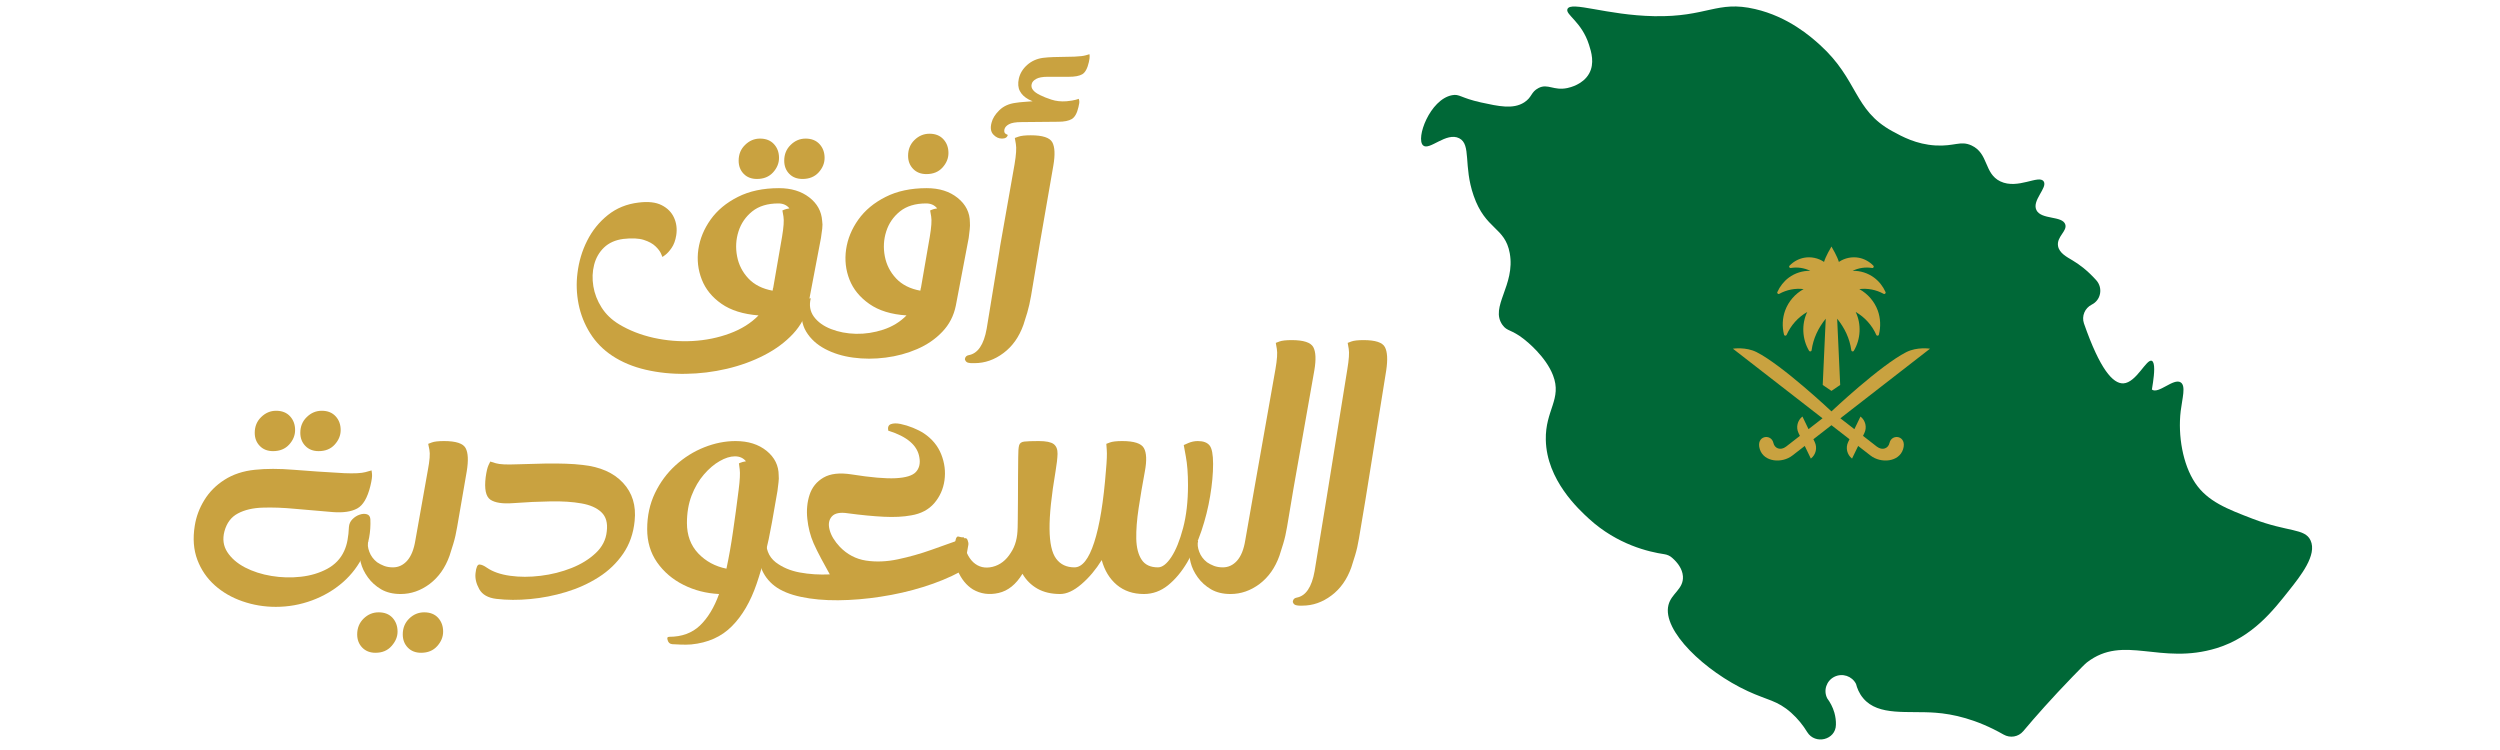 <svg xmlns="http://www.w3.org/2000/svg" xmlns:xlink="http://www.w3.org/1999/xlink" width="600" viewBox="0 0 450 135" height="180" preserveAspectRatio="xMidYMid meet"><defs><g></g><clipPath id="ef7a2a6107"><path d="M 311.906 44.367 L 347.641 44.367 L 347.641 83 L 311.906 83 Z M 311.906 44.367 " clip-rule="nonzero"></path></clipPath></defs><path fill="#006837" d="M 415.898 97.27 C 417.113 99.871 414.141 103.621 412.004 106.312 C 409.211 109.828 405.5 114.656 399.02 116.66 C 388.785 119.801 382.32 114.098 375.645 119.234 C 375.281 119.52 374.547 120.281 373.047 121.82 C 369.332 125.66 366.359 129.023 364.184 131.613 C 363.305 132.66 361.816 132.895 360.641 132.219 C 355.711 129.414 351.508 128.52 348.379 128.289 C 343.426 127.914 338.133 128.949 335.391 125.699 C 334.617 124.797 334.266 123.801 334.086 123.113 C 333.375 121.691 331.629 121.109 330.191 121.82 C 328.758 122.531 328.176 124.277 328.898 125.699 C 329.414 126.398 329.895 127.254 330.191 128.289 C 330.398 129.039 330.488 129.762 330.465 130.473 C 330.426 133.191 326.727 134.094 325.301 131.781 C 324.551 130.551 323.609 129.363 322.406 128.289 C 319.883 126.051 318.148 126.051 314.605 124.406 C 306.91 120.852 299.148 113.516 300.324 108.898 C 300.855 106.777 303.082 106.039 302.926 103.723 C 302.82 102.367 301.953 101.254 300.996 100.414 C 300.598 100.051 300.105 99.832 299.562 99.754 C 296.832 99.352 291.141 98.059 286.031 93.391 C 284.195 91.707 278.387 86.418 278.246 79.176 C 278.129 73.82 281.207 71.84 279.539 67.547 C 278.23 64.156 274.793 61.426 274.352 61.078 C 271.973 59.215 271.312 59.695 270.445 58.492 C 268.117 55.219 272.801 51.379 271.754 45.57 C 270.887 40.82 267.406 41.418 265.258 35.234 C 263.371 29.816 264.871 26.023 262.66 24.887 C 260.332 23.695 257.289 27.176 256.164 26.18 C 254.781 24.949 257.383 17.891 261.367 17.137 C 262.723 16.867 262.879 17.617 266.551 18.434 C 269.746 19.129 272.348 19.711 274.352 18.434 C 275.828 17.477 275.516 16.582 276.938 15.844 C 278.621 14.977 279.641 16.375 282.141 15.844 C 282.605 15.742 284.945 15.199 286.031 13.258 C 287.078 11.41 286.422 9.312 286.031 8.086 C 284.711 3.895 281.727 2.637 282.141 1.629 C 282.746 0.141 289.176 2.742 297.727 2.91 C 307.309 3.105 309.043 0.027 315.91 1.629 C 321.902 3.012 325.977 6.621 327.594 8.086 C 334.523 14.371 333.633 19.789 340.578 23.594 C 342.414 24.602 344.926 25.973 348.379 26.18 C 351.781 26.387 352.879 25.262 354.871 26.18 C 357.977 27.617 357.098 31.223 360.059 32.648 C 363.227 34.16 366.992 31.379 367.859 32.648 C 368.621 33.773 365.711 36.062 366.551 37.809 C 367.418 39.594 371.223 38.793 371.75 40.395 C 372.141 41.598 370.172 42.594 370.445 44.277 C 370.664 45.57 372.062 46.27 373.047 46.863 C 374.273 47.586 375.762 48.699 377.328 50.445 C 378.566 51.828 378.18 54.004 376.512 54.832 C 375.27 55.453 374.66 56.898 375.113 58.219 C 378 66.496 380.328 69.086 382.203 69.008 C 384.559 68.891 386.367 64.492 387.34 64.957 C 387.648 65.102 387.754 65.707 387.754 66.445 C 387.754 67.934 387.34 69.992 387.34 70.121 C 388.516 71 391.246 68 392.523 68.828 C 393.496 69.461 392.809 71.672 392.523 74 C 392.008 78.41 392.898 83.598 395.125 86.922 C 397.363 90.273 400.895 91.617 405.512 93.391 C 411.836 95.809 414.875 95.059 415.898 97.27 Z M 415.898 97.27 " fill-opacity="1" fill-rule="nonzero"></path><g clip-path="url(#ef7a2a6107)"><path fill="#c9a240" d="M 342.555 80.863 C 341.82 83.191 338.559 83.445 336.691 81.996 L 334.469 80.27 L 333.367 82.547 C 332.461 81.844 332.172 80.602 332.668 79.566 L 332.914 79.062 L 329.664 76.539 L 329.66 76.535 L 329.66 76.539 L 326.41 79.062 L 326.652 79.566 C 327.152 80.602 326.859 81.844 325.953 82.547 L 324.855 80.27 L 322.629 81.996 C 320.766 83.445 317.5 83.191 316.766 80.863 C 315.988 78.398 318.824 77.969 319.215 79.738 C 319.422 80.688 320.469 81.172 321.492 80.391 C 322.418 79.684 323.98 78.457 323.98 78.457 L 323.738 77.953 C 323.238 76.922 323.531 75.68 324.438 74.973 L 325.535 77.25 L 328.055 75.293 L 311.922 62.766 C 311.922 62.766 314.234 62.391 316.195 63.387 C 320.875 65.762 329.66 74.047 329.66 74.047 L 329.664 74.047 C 329.664 74.047 338.445 65.762 343.125 63.387 C 345.086 62.391 347.402 62.766 347.402 62.766 L 331.266 75.293 L 333.789 77.25 L 334.887 74.977 C 335.793 75.68 336.086 76.922 335.586 77.953 L 335.344 78.457 C 335.344 78.457 336.906 79.684 337.832 80.391 C 338.855 81.172 339.902 80.688 340.109 79.738 C 340.5 77.969 343.336 78.398 342.555 80.863 Z M 320.277 52.887 C 321.594 52.156 323.145 51.852 324.652 52.039 C 323.133 52.863 321.934 54.25 321.336 55.867 C 320.82 57.258 320.762 58.812 321.125 60.242 C 321.184 60.469 321.496 60.492 321.594 60.277 C 322.348 58.566 323.645 57.098 325.301 56.156 C 324.246 58.348 324.387 61.062 325.633 63.145 C 325.754 63.344 326.059 63.277 326.09 63.047 C 326.375 60.926 327.301 59.012 328.633 57.363 L 328.09 69.293 L 329.656 70.359 L 329.656 70.367 L 329.66 70.363 L 329.668 70.367 L 329.668 70.359 L 331.234 69.293 L 330.688 57.363 C 332.023 59.012 332.949 60.926 333.234 63.047 C 333.262 63.277 333.57 63.344 333.688 63.145 C 334.938 61.062 335.078 58.348 334.023 56.156 C 335.676 57.098 336.977 58.566 337.73 60.277 C 337.824 60.492 338.141 60.469 338.199 60.242 C 338.562 58.812 338.5 57.258 337.988 55.867 C 337.391 54.25 336.188 52.863 334.672 52.039 C 336.176 51.852 337.73 52.156 339.043 52.887 C 339.258 53.004 339.496 52.789 339.395 52.566 C 338.949 51.555 338.238 50.641 337.336 49.973 C 336.234 49.152 334.852 48.715 333.477 48.75 C 334.547 48.219 335.797 48.039 336.98 48.238 C 337.219 48.277 337.375 48 337.207 47.824 C 336.516 47.102 335.594 46.586 334.602 46.398 C 333.367 46.16 332.039 46.438 330.996 47.145 C 330.73 46.191 329.781 44.574 329.668 44.387 L 329.668 44.367 C 329.668 44.367 329.664 44.375 329.66 44.375 C 329.66 44.375 329.656 44.367 329.656 44.367 L 329.656 44.387 C 329.543 44.574 328.594 46.191 328.328 47.145 C 327.285 46.438 325.957 46.16 324.723 46.398 C 323.73 46.586 322.805 47.102 322.113 47.824 C 321.949 48 322.105 48.277 322.344 48.238 C 323.527 48.039 324.773 48.219 325.848 48.75 C 324.473 48.715 323.09 49.152 321.984 49.973 C 321.086 50.641 320.375 51.555 319.926 52.566 C 319.828 52.789 320.066 53.004 320.277 52.887 Z M 320.277 52.887 " fill-opacity="1" fill-rule="nonzero"></path></g><g fill="#c9a240" fill-opacity="1"><g transform="translate(92.81, 63.274)"><g></g></g></g><g fill="#c9a240" fill-opacity="1"><g transform="translate(102.723, 63.274)"><g><path d="M 33.531 -31.062 C 32.539 -31.062 31.742 -31.367 31.141 -31.984 C 30.535 -32.609 30.234 -33.398 30.234 -34.359 C 30.234 -35.492 30.617 -36.438 31.391 -37.188 C 32.16 -37.945 33.055 -38.328 34.078 -38.328 C 35.148 -38.328 35.988 -37.992 36.594 -37.328 C 37.195 -36.672 37.5 -35.848 37.5 -34.859 C 37.5 -33.898 37.141 -33.023 36.422 -32.234 C 35.703 -31.453 34.738 -31.062 33.531 -31.062 Z M 41.734 -31.062 C 40.742 -31.062 39.945 -31.367 39.344 -31.984 C 38.738 -32.609 38.438 -33.398 38.438 -34.359 C 38.438 -35.492 38.82 -36.438 39.594 -37.188 C 40.363 -37.945 41.258 -38.328 42.281 -38.328 C 43.352 -38.328 44.191 -37.992 44.797 -37.328 C 45.398 -36.672 45.703 -35.848 45.703 -34.859 C 45.703 -33.898 45.344 -33.023 44.625 -32.234 C 43.906 -31.453 42.941 -31.062 41.734 -31.062 Z M 37.5 -29.406 C 39.695 -29.406 41.508 -28.852 42.938 -27.75 C 44.375 -26.645 45.148 -25.234 45.266 -23.516 C 45.336 -23.109 45.344 -22.645 45.281 -22.125 C 45.227 -21.613 45.148 -21.047 45.047 -20.422 L 42.734 -8.266 C 42.328 -6.391 41.426 -4.695 40.031 -3.188 C 38.633 -1.688 36.906 -0.406 34.844 0.656 C 32.789 1.719 30.547 2.535 28.109 3.109 C 25.672 3.68 23.203 3.984 20.703 4.016 C 18.203 4.055 15.805 3.812 13.516 3.281 C 11.223 2.75 9.211 1.91 7.484 0.766 C 5.836 -0.328 4.508 -1.68 3.5 -3.297 C 2.488 -4.91 1.797 -6.656 1.422 -8.531 C 1.055 -10.406 0.988 -12.258 1.219 -14.094 C 1.469 -16.188 2.051 -18.141 2.969 -19.953 C 3.883 -21.773 5.125 -23.312 6.688 -24.562 C 8.25 -25.812 10.094 -26.562 12.219 -26.812 C 13.945 -27.031 15.332 -26.875 16.375 -26.344 C 17.426 -25.812 18.172 -25.055 18.609 -24.078 C 19.047 -23.109 19.176 -22.055 19 -20.922 C 18.852 -20.004 18.578 -19.25 18.172 -18.656 C 17.766 -18.07 17.383 -17.648 17.031 -17.391 C 16.688 -17.141 16.516 -17.016 16.516 -17.016 C 16.516 -17.016 16.43 -17.211 16.266 -17.609 C 16.098 -18.016 15.766 -18.457 15.266 -18.938 C 14.773 -19.414 14.07 -19.801 13.156 -20.094 C 12.238 -20.383 11.008 -20.441 9.469 -20.266 C 8.039 -20.078 6.883 -19.562 6 -18.719 C 5.125 -17.875 4.531 -16.836 4.219 -15.609 C 3.906 -14.379 3.859 -13.094 4.078 -11.75 C 4.297 -10.414 4.789 -9.141 5.562 -7.922 C 6.332 -6.711 7.379 -5.707 8.703 -4.906 C 10.535 -3.801 12.609 -2.988 14.922 -2.469 C 17.234 -1.957 19.57 -1.766 21.938 -1.891 C 24.312 -2.023 26.539 -2.477 28.625 -3.25 C 30.719 -4.02 32.445 -5.102 33.812 -6.5 C 31.051 -6.719 28.828 -7.414 27.141 -8.594 C 25.453 -9.77 24.27 -11.227 23.594 -12.969 C 22.914 -14.707 22.711 -16.52 22.984 -18.406 C 23.266 -20.301 24 -22.082 25.188 -23.75 C 26.383 -25.426 28.02 -26.785 30.094 -27.828 C 32.164 -28.879 34.633 -29.406 37.5 -29.406 Z M 37.391 -26.656 C 35.441 -26.656 33.867 -26.176 32.672 -25.219 C 31.484 -24.258 30.66 -23.055 30.203 -21.609 C 29.742 -20.16 29.66 -18.672 29.953 -17.141 C 30.242 -15.617 30.922 -14.289 31.984 -13.156 C 33.055 -12.02 34.508 -11.285 36.344 -10.953 C 36.375 -11.023 36.391 -11.109 36.391 -11.203 C 36.391 -11.297 36.41 -11.379 36.453 -11.453 L 38.047 -20.656 C 38.336 -22.375 38.422 -23.594 38.297 -24.312 C 38.172 -25.031 38.109 -25.391 38.109 -25.391 C 38.109 -25.391 38.207 -25.43 38.406 -25.516 C 38.602 -25.609 38.926 -25.691 39.375 -25.766 C 38.895 -26.359 38.234 -26.656 37.391 -26.656 Z M 37.391 -26.656 "></path></g></g></g><g fill="#c9a240" fill-opacity="1"><g transform="translate(147.487, 63.274)"><g><path d="M 19.266 -31.938 C 18.273 -31.938 17.477 -32.25 16.875 -32.875 C 16.27 -33.5 15.969 -34.285 15.969 -35.234 C 15.969 -36.379 16.352 -37.328 17.125 -38.078 C 17.895 -38.828 18.797 -39.203 19.828 -39.203 C 20.891 -39.203 21.723 -38.867 22.328 -38.203 C 22.93 -37.547 23.234 -36.723 23.234 -35.734 C 23.234 -34.773 22.875 -33.898 22.156 -33.109 C 21.445 -32.328 20.484 -31.938 19.266 -31.938 Z M 27.094 -23.234 C 27.125 -22.867 27.113 -22.445 27.062 -21.969 C 27.008 -21.488 26.945 -20.973 26.875 -20.422 L 24.562 -8.266 C 24.188 -6.422 23.375 -4.848 22.125 -3.547 C 20.883 -2.242 19.375 -1.207 17.594 -0.438 C 15.812 0.332 13.922 0.844 11.922 1.094 C 9.922 1.352 7.973 1.352 6.078 1.094 C 4.191 0.844 2.504 0.32 1.016 -0.469 C -0.473 -1.258 -1.602 -2.297 -2.375 -3.578 C -3.145 -4.859 -3.379 -6.383 -3.078 -8.156 C -3.004 -8.664 -2.82 -9.031 -2.531 -9.25 C -2.238 -9.469 -1.91 -9.578 -1.547 -9.578 C -1.867 -8.328 -1.68 -7.223 -0.984 -6.266 C -0.285 -5.316 0.738 -4.578 2.094 -4.047 C 3.445 -3.516 4.945 -3.227 6.594 -3.188 C 8.25 -3.156 9.883 -3.406 11.5 -3.938 C 13.125 -4.469 14.52 -5.32 15.688 -6.5 C 12.938 -6.676 10.707 -7.363 9 -8.562 C 7.289 -9.758 6.098 -11.219 5.422 -12.938 C 4.742 -14.664 4.539 -16.484 4.812 -18.391 C 5.094 -20.297 5.828 -22.082 7.016 -23.75 C 8.211 -25.426 9.848 -26.785 11.922 -27.828 C 13.992 -28.879 16.461 -29.406 19.328 -29.406 C 21.598 -29.406 23.457 -28.816 24.906 -27.641 C 26.363 -26.461 27.094 -24.992 27.094 -23.234 Z M 19.219 -26.656 C 17.27 -26.656 15.695 -26.176 14.5 -25.219 C 13.312 -24.258 12.488 -23.055 12.031 -21.609 C 11.57 -20.16 11.488 -18.672 11.781 -17.141 C 12.07 -15.617 12.75 -14.289 13.812 -13.156 C 14.883 -12.02 16.336 -11.285 18.172 -10.953 C 18.203 -11.023 18.219 -11.109 18.219 -11.203 C 18.219 -11.297 18.238 -11.379 18.281 -11.453 L 19.875 -20.656 C 20.164 -22.375 20.25 -23.594 20.125 -24.312 C 20 -25.031 19.938 -25.391 19.938 -25.391 C 19.938 -25.391 20.035 -25.43 20.234 -25.516 C 20.43 -25.609 20.754 -25.691 21.203 -25.766 C 20.723 -26.359 20.062 -26.656 19.219 -26.656 Z M 19.219 -26.656 "></path></g></g></g><g fill="#c9a240" fill-opacity="1"><g transform="translate(174.027, 63.274)"><g><path d="M 22.078 -53.516 C 22.078 -53.516 22.086 -53.406 22.109 -53.188 C 22.129 -52.969 22.082 -52.602 21.969 -52.094 C 21.707 -50.945 21.312 -50.219 20.781 -49.906 C 20.25 -49.602 19.453 -49.453 18.391 -49.453 L 14.531 -49.453 C 13.613 -49.453 12.926 -49.32 12.469 -49.062 C 12.008 -48.801 11.742 -48.488 11.672 -48.125 C 11.484 -47.383 12 -46.723 13.219 -46.141 C 13.727 -45.879 14.395 -45.613 15.219 -45.344 C 16.051 -45.07 16.961 -44.973 17.953 -45.047 C 18.68 -45.117 19.227 -45.207 19.594 -45.312 C 19.969 -45.426 20.156 -45.484 20.156 -45.484 C 20.156 -45.484 20.18 -45.375 20.234 -45.156 C 20.285 -44.938 20.238 -44.551 20.094 -44 C 19.844 -42.895 19.441 -42.176 18.891 -41.844 C 18.336 -41.52 17.531 -41.359 16.469 -41.359 L 9.859 -41.297 C 8.797 -41.297 8.035 -41.164 7.578 -40.906 C 7.117 -40.656 6.848 -40.344 6.766 -39.969 C 6.691 -39.57 6.773 -39.305 7.016 -39.172 C 7.254 -39.047 7.375 -38.984 7.375 -38.984 C 7.27 -38.547 6.922 -38.328 6.328 -38.328 C 5.742 -38.328 5.223 -38.57 4.766 -39.062 C 4.305 -39.562 4.203 -40.27 4.453 -41.188 C 4.641 -41.957 5.109 -42.707 5.859 -43.438 C 6.617 -44.176 7.602 -44.617 8.812 -44.766 C 9.25 -44.836 9.711 -44.891 10.203 -44.922 C 10.703 -44.961 11.25 -45.004 11.844 -45.047 L 11.125 -45.375 C 10.383 -45.781 9.859 -46.285 9.547 -46.891 C 9.234 -47.492 9.172 -48.234 9.359 -49.109 C 9.578 -50.066 10.082 -50.895 10.875 -51.594 C 11.664 -52.289 12.609 -52.711 13.703 -52.859 C 14.254 -52.93 14.895 -52.977 15.625 -53 C 16.363 -53.02 17.613 -53.047 19.375 -53.078 C 20.332 -53.117 21.02 -53.203 21.438 -53.328 C 21.863 -53.453 22.078 -53.516 22.078 -53.516 Z M 11.516 -38.922 C 13.641 -38.922 14.93 -38.5 15.391 -37.656 C 15.848 -36.812 15.91 -35.422 15.578 -33.484 L 13.109 -19.266 L 12.719 -16.906 L 11.562 -10.016 C 11.375 -8.922 11.145 -7.91 10.875 -6.984 C 10.602 -6.066 10.375 -5.336 10.188 -4.797 C 9.414 -2.629 8.223 -0.941 6.609 0.266 C 4.992 1.484 3.25 2.094 1.375 2.094 C 1.188 2.094 1.008 2.094 0.844 2.094 C 0.688 2.094 0.516 2.07 0.328 2.031 C 0.109 2 -0.062 1.898 -0.188 1.734 C -0.32 1.566 -0.367 1.41 -0.328 1.266 C -0.254 0.93 -0.035 0.727 0.328 0.656 C 1.984 0.363 3.066 -1.227 3.578 -4.125 L 5.672 -16.906 L 5.844 -17.953 L 6 -19 L 8.594 -33.703 C 8.883 -35.422 8.961 -36.641 8.828 -37.359 C 8.703 -38.078 8.641 -38.438 8.641 -38.438 C 8.641 -38.438 8.859 -38.516 9.297 -38.672 C 9.742 -38.836 10.484 -38.922 11.516 -38.922 Z M 11.516 -38.922 "></path></g></g></g><g fill="#c9a240" fill-opacity="1"><g transform="translate(23.877, 106.922)"><g></g></g></g><g fill="#c9a240" fill-opacity="1"><g transform="translate(33.79, 106.922)"><g><path d="M 12.062 -29.016 C 12.062 -30.148 12.445 -31.094 13.219 -31.844 C 13.988 -32.602 14.883 -32.984 15.906 -32.984 C 16.977 -32.984 17.816 -32.648 18.422 -31.984 C 19.023 -31.328 19.328 -30.504 19.328 -29.516 C 19.328 -28.555 18.969 -27.68 18.25 -26.891 C 17.531 -26.109 16.566 -25.719 15.359 -25.719 C 14.367 -25.719 13.57 -26.031 12.969 -26.656 C 12.363 -27.281 12.062 -28.066 12.062 -29.016 Z M 20.266 -29.016 C 20.266 -30.148 20.648 -31.094 21.422 -31.844 C 22.191 -32.602 23.094 -32.984 24.125 -32.984 C 25.188 -32.984 26.02 -32.648 26.625 -31.984 C 27.227 -31.328 27.531 -30.504 27.531 -29.516 C 27.531 -28.555 27.172 -27.68 26.453 -26.891 C 25.742 -26.109 24.781 -25.719 23.562 -25.719 C 22.57 -25.719 21.773 -26.031 21.172 -26.656 C 20.566 -27.281 20.266 -28.066 20.266 -29.016 Z M 32.875 -13.484 C 32.977 -11.172 32.582 -9.051 31.688 -7.125 C 30.789 -5.195 29.535 -3.523 27.922 -2.109 C 26.305 -0.703 24.453 0.383 22.359 1.156 C 20.266 1.926 18.098 2.312 15.859 2.312 C 13.766 2.312 11.766 1.977 9.859 1.312 C 7.953 0.656 6.289 -0.301 4.875 -1.562 C 3.457 -2.832 2.41 -4.363 1.734 -6.156 C 1.055 -7.957 0.898 -10 1.266 -12.281 C 1.523 -13.926 2.102 -15.473 3 -16.922 C 3.895 -18.379 5.102 -19.594 6.625 -20.562 C 8.156 -21.539 9.969 -22.141 12.062 -22.359 C 14.113 -22.578 16.461 -22.578 19.109 -22.359 C 21.754 -22.141 24.781 -21.938 28.188 -21.75 C 29.988 -21.676 31.254 -21.738 31.984 -21.938 C 32.723 -22.145 33.094 -22.25 33.094 -22.25 C 33.094 -22.25 33.117 -22.035 33.172 -21.609 C 33.223 -21.191 33.125 -20.469 32.875 -19.438 C 32.352 -17.312 31.562 -15.961 30.5 -15.391 C 29.438 -14.816 27.969 -14.602 26.094 -14.75 C 23.781 -14.938 21.539 -15.129 19.375 -15.328 C 17.219 -15.535 15.254 -15.609 13.484 -15.547 C 11.723 -15.492 10.238 -15.145 9.031 -14.5 C 7.82 -13.863 7.016 -12.789 6.609 -11.281 C 6.242 -9.895 6.414 -8.648 7.125 -7.547 C 7.844 -6.441 8.906 -5.52 10.312 -4.781 C 11.727 -4.051 13.316 -3.539 15.078 -3.25 C 16.848 -2.957 18.613 -2.91 20.375 -3.109 C 22.133 -3.305 23.711 -3.781 25.109 -4.531 C 26.504 -5.289 27.516 -6.348 28.141 -7.703 C 28.43 -8.328 28.641 -9 28.766 -9.719 C 28.898 -10.438 28.984 -11.219 29.016 -12.062 C 29.055 -12.613 29.27 -13.082 29.656 -13.469 C 30.039 -13.852 30.469 -14.125 30.938 -14.281 C 31.414 -14.445 31.848 -14.473 32.234 -14.359 C 32.617 -14.254 32.832 -13.961 32.875 -13.484 Z M 32.875 -13.484 "></path></g></g></g><g fill="#c9a240" fill-opacity="1"><g transform="translate(67.872, 106.922)"><g><path d="M -3.141 -8.156 C -3.066 -8.664 -2.879 -9.031 -2.578 -9.25 C -2.285 -9.469 -1.957 -9.578 -1.594 -9.578 C -1.738 -8.992 -1.672 -8.332 -1.391 -7.594 C -1.117 -6.863 -0.656 -6.238 0 -5.719 C 0.363 -5.469 0.785 -5.25 1.266 -5.062 C 1.742 -4.883 2.273 -4.797 2.859 -4.797 C 3.848 -4.797 4.703 -5.195 5.422 -6 C 6.141 -6.812 6.629 -8.023 6.891 -9.641 L 9.141 -22.297 C 9.473 -24.023 9.566 -25.242 9.422 -25.953 C 9.273 -26.672 9.203 -27.031 9.203 -27.031 C 9.203 -27.031 9.422 -27.113 9.859 -27.281 C 10.297 -27.445 11.031 -27.531 12.062 -27.531 C 14.188 -27.531 15.477 -27.109 15.938 -26.266 C 16.395 -25.422 16.461 -24.023 16.141 -22.078 L 14.422 -12.109 C 14.242 -11.016 14.016 -10.004 13.734 -9.078 C 13.461 -8.16 13.234 -7.43 13.047 -6.891 C 12.273 -4.723 11.082 -3.031 9.469 -1.812 C 7.852 -0.602 6.109 0 4.234 0 C 2.879 0 1.711 -0.281 0.734 -0.844 C -0.234 -1.414 -1.031 -2.133 -1.656 -3 C -2.281 -3.863 -2.707 -4.754 -2.938 -5.672 C -3.176 -6.586 -3.242 -7.414 -3.141 -8.156 Z M -3.578 7.266 C -3.578 6.129 -3.191 5.18 -2.422 4.422 C -1.648 3.672 -0.75 3.297 0.281 3.297 C 1.344 3.297 2.176 3.625 2.781 4.281 C 3.383 4.945 3.688 5.773 3.688 6.766 C 3.688 7.691 3.328 8.555 2.609 9.359 C 1.898 10.172 0.938 10.578 -0.281 10.578 C -1.27 10.578 -2.066 10.266 -2.672 9.641 C -3.273 9.016 -3.578 8.223 -3.578 7.266 Z M 4.625 7.266 C 4.625 6.129 5.008 5.18 5.781 4.422 C 6.551 3.672 7.453 3.297 8.484 3.297 C 9.547 3.297 10.379 3.625 10.984 4.281 C 11.586 4.945 11.891 5.773 11.891 6.766 C 11.891 7.723 11.531 8.598 10.812 9.391 C 10.102 10.18 9.141 10.578 7.922 10.578 C 6.93 10.578 6.133 10.266 5.531 9.641 C 4.926 9.016 4.625 8.223 4.625 7.266 Z M 4.625 7.266 "></path></g></g></g><g fill="#c9a240" fill-opacity="1"><g transform="translate(83.344, 106.922)"><g><path d="M 30.891 -13.156 C 30.672 -10.914 29.984 -8.953 28.828 -7.266 C 27.672 -5.578 26.203 -4.164 24.422 -3.031 C 22.641 -1.895 20.68 -1.004 18.547 -0.359 C 16.422 0.285 14.273 0.707 12.109 0.906 C 9.941 1.113 7.906 1.102 6 0.875 C 4.5 0.695 3.473 0.113 2.922 -0.875 C 2.367 -1.875 2.145 -2.832 2.25 -3.75 C 2.363 -4.812 2.602 -5.332 2.969 -5.312 C 3.344 -5.289 3.785 -5.098 4.297 -4.734 C 5.359 -4.004 6.75 -3.52 8.469 -3.281 C 10.195 -3.039 12.035 -3.039 13.984 -3.281 C 15.93 -3.52 17.773 -3.984 19.516 -4.672 C 21.266 -5.367 22.723 -6.27 23.891 -7.375 C 25.066 -8.477 25.727 -9.781 25.875 -11.281 C 26.062 -12.789 25.738 -13.938 24.906 -14.719 C 24.082 -15.508 22.879 -16.039 21.297 -16.312 C 19.723 -16.594 17.879 -16.711 15.766 -16.672 C 13.66 -16.641 11.414 -16.535 9.031 -16.359 C 7.125 -16.211 5.754 -16.422 4.922 -16.984 C 4.098 -17.555 3.816 -18.906 4.078 -21.031 C 4.223 -22.062 4.395 -22.785 4.594 -23.203 C 4.801 -23.629 4.906 -23.844 4.906 -23.844 C 4.906 -23.844 5.242 -23.738 5.922 -23.531 C 6.598 -23.332 7.836 -23.27 9.641 -23.344 C 11.691 -23.414 13.422 -23.461 14.828 -23.484 C 16.242 -23.504 17.473 -23.492 18.516 -23.453 C 19.566 -23.422 20.57 -23.348 21.531 -23.234 C 24.688 -22.898 27.109 -21.828 28.797 -20.016 C 30.484 -18.203 31.18 -15.914 30.891 -13.156 Z M 30.891 -13.156 "></path></g></g></g><g fill="#c9a240" fill-opacity="1"><g transform="translate(114.289, 106.922)"><g><path d="M 25.875 -21.359 C 25.914 -20.992 25.906 -20.57 25.844 -20.094 C 25.789 -19.613 25.727 -19.102 25.656 -18.562 L 24.672 -12.938 C 23.93 -8.75 23.008 -5.051 21.906 -1.844 C 20.812 1.363 19.328 3.91 17.453 5.797 C 15.578 7.691 13.133 8.785 10.125 9.078 C 9.539 9.117 8.953 9.129 8.359 9.109 C 7.773 9.086 7.227 9.062 6.719 9.031 C 6.281 8.988 6.004 8.75 5.891 8.312 C 5.742 7.906 5.836 7.703 6.172 7.703 C 8.441 7.703 10.285 7.023 11.703 5.672 C 13.117 4.316 14.266 2.426 15.141 0 C 12.828 -0.113 10.688 -0.664 8.719 -1.656 C 6.758 -2.645 5.18 -3.992 3.984 -5.703 C 2.797 -7.41 2.203 -9.398 2.203 -11.672 C 2.203 -14.055 2.672 -16.223 3.609 -18.172 C 4.547 -20.117 5.785 -21.789 7.328 -23.188 C 8.867 -24.582 10.582 -25.656 12.469 -26.406 C 14.363 -27.156 16.242 -27.531 18.109 -27.531 C 20.391 -27.531 22.254 -26.941 23.703 -25.766 C 25.148 -24.586 25.875 -23.117 25.875 -21.359 Z M 9.359 -12.781 C 9.359 -10.57 10.035 -8.75 11.391 -7.312 C 12.754 -5.883 14.445 -4.969 16.469 -4.562 C 16.906 -6.582 17.297 -8.785 17.641 -11.172 C 17.992 -13.555 18.336 -16.094 18.672 -18.781 C 18.891 -20.5 18.953 -21.719 18.859 -22.438 C 18.766 -23.156 18.719 -23.516 18.719 -23.516 C 18.719 -23.516 18.816 -23.555 19.016 -23.641 C 19.223 -23.734 19.547 -23.816 19.984 -23.891 C 19.504 -24.484 18.844 -24.781 18 -24.781 C 17.156 -24.781 16.238 -24.492 15.25 -23.922 C 14.258 -23.359 13.312 -22.551 12.406 -21.5 C 11.508 -20.457 10.773 -19.203 10.203 -17.734 C 9.641 -16.266 9.359 -14.613 9.359 -12.781 Z M 9.359 -12.781 "></path></g></g></g><g fill="#c9a240" fill-opacity="1"><g transform="translate(139.616, 106.922)"><g><path d="M -3.141 -8.156 C -3.066 -8.664 -2.879 -9.031 -2.578 -9.25 C -2.285 -9.469 -1.957 -9.578 -1.594 -9.578 C -1.738 -8.992 -1.672 -8.332 -1.391 -7.594 C -1.117 -6.863 -0.656 -6.238 0 -5.719 C 1.207 -4.801 2.656 -4.188 4.344 -3.875 C 6.039 -3.562 7.844 -3.445 9.75 -3.531 C 9.27 -4.375 8.754 -5.316 8.203 -6.359 C 7.648 -7.398 7.191 -8.328 6.828 -9.141 C 6.242 -10.492 5.867 -11.953 5.703 -13.516 C 5.535 -15.078 5.672 -16.523 6.109 -17.859 C 6.547 -19.203 7.379 -20.234 8.609 -20.953 C 9.848 -21.672 11.531 -21.863 13.656 -21.531 C 17.145 -20.977 19.797 -20.75 21.609 -20.844 C 23.43 -20.938 24.645 -21.312 25.25 -21.969 C 25.852 -22.633 26.062 -23.5 25.875 -24.562 C 25.551 -26.727 23.68 -28.344 20.266 -29.406 C 20.148 -30.031 20.312 -30.422 20.75 -30.578 C 21.195 -30.742 21.773 -30.754 22.484 -30.609 C 23.203 -30.461 23.945 -30.234 24.719 -29.922 C 25.488 -29.609 26.148 -29.27 26.703 -28.906 C 28.172 -27.914 29.207 -26.656 29.812 -25.125 C 30.414 -23.602 30.609 -22.051 30.391 -20.469 C 30.172 -18.895 29.555 -17.52 28.547 -16.344 C 27.535 -15.176 26.148 -14.445 24.391 -14.156 C 22.992 -13.895 21.348 -13.812 19.453 -13.906 C 17.566 -14 15.414 -14.207 13 -14.531 C 11.602 -14.75 10.641 -14.555 10.109 -13.953 C 9.578 -13.348 9.445 -12.539 9.719 -11.531 C 9.988 -10.52 10.602 -9.504 11.562 -8.484 C 12.883 -7.117 14.453 -6.297 16.266 -6.016 C 18.086 -5.742 20.004 -5.82 22.016 -6.25 C 24.035 -6.676 26.047 -7.242 28.047 -7.953 C 30.055 -8.672 31.941 -9.344 33.703 -9.969 C 34.141 -10.145 34.422 -10.062 34.547 -9.719 C 34.68 -9.375 34.727 -9.086 34.688 -8.859 L 33.969 -4.797 C 33.938 -4.461 33.695 -4.203 33.25 -4.016 C 31.27 -2.953 29.039 -2.035 26.562 -1.266 C 24.082 -0.492 21.531 0.086 18.906 0.484 C 16.289 0.891 13.742 1.102 11.266 1.125 C 8.785 1.145 6.551 0.941 4.562 0.516 C 2.582 0.098 1.004 -0.551 -0.172 -1.438 C -1.305 -2.312 -2.117 -3.398 -2.609 -4.703 C -3.109 -6.004 -3.285 -7.156 -3.141 -8.156 Z M -3.141 -8.156 "></path></g></g></g><g fill="#c9a240" fill-opacity="1"><g transform="translate(175.185, 106.922)"><g><path d="M -3.188 -9.688 C -3.082 -10.207 -2.891 -10.422 -2.609 -10.328 C -2.336 -10.234 -2.02 -10.188 -1.656 -10.188 C -1.656 -9.125 -1.5 -8.223 -1.188 -7.484 C -0.875 -6.754 -0.477 -6.164 0 -5.719 C 0.957 -4.844 2.113 -4.566 3.469 -4.891 C 4.82 -5.223 5.922 -6.07 6.766 -7.438 C 7.578 -8.645 7.984 -10.164 7.984 -12 C 7.984 -11.301 7.984 -11.117 7.984 -11.453 C 7.984 -11.785 7.992 -12.457 8.016 -13.469 C 8.035 -14.477 8.047 -15.648 8.047 -16.984 C 8.047 -18.328 8.051 -19.676 8.062 -21.031 C 8.082 -22.395 8.094 -23.586 8.094 -24.609 C 8.094 -25.641 8.145 -26.352 8.25 -26.75 C 8.363 -27.156 8.676 -27.383 9.188 -27.438 C 9.707 -27.5 10.57 -27.531 11.781 -27.531 C 13.102 -27.531 14.004 -27.348 14.484 -26.984 C 14.961 -26.617 15.191 -26.031 15.172 -25.219 C 15.148 -24.406 15.031 -23.359 14.812 -22.078 C 14.07 -17.711 13.711 -14.258 13.734 -11.719 C 13.754 -9.188 14.148 -7.398 14.922 -6.359 C 15.691 -5.316 16.789 -4.797 18.219 -4.797 C 19.613 -4.797 20.797 -6.289 21.766 -9.281 C 22.742 -12.27 23.453 -16.609 23.891 -22.297 C 24.047 -24.023 24.094 -25.242 24.031 -25.953 C 23.977 -26.672 23.953 -27.031 23.953 -27.031 C 23.953 -27.031 24.172 -27.113 24.609 -27.281 C 25.055 -27.445 25.789 -27.531 26.812 -27.531 C 28.945 -27.531 30.25 -27.109 30.719 -26.266 C 31.195 -25.422 31.254 -24.023 30.891 -22.078 C 30.453 -19.734 30.078 -17.52 29.766 -15.438 C 29.453 -13.363 29.312 -11.531 29.344 -9.938 C 29.383 -8.344 29.707 -7.086 30.312 -6.172 C 30.914 -5.254 31.895 -4.797 33.25 -4.797 C 34.031 -4.797 34.832 -5.414 35.656 -6.656 C 36.477 -7.906 37.18 -9.641 37.766 -11.859 C 38.359 -14.086 38.656 -16.672 38.656 -19.609 C 38.656 -21.66 38.523 -23.375 38.266 -24.75 C 38.016 -26.125 37.891 -26.812 37.891 -26.812 C 37.891 -26.812 38.16 -26.93 38.703 -27.172 C 39.254 -27.41 39.828 -27.531 40.422 -27.531 C 41.41 -27.531 42.113 -27.27 42.531 -26.75 C 42.957 -26.238 43.172 -25.125 43.172 -23.406 C 43.172 -21.645 42.992 -19.719 42.641 -17.625 C 42.297 -15.531 41.773 -13.445 41.078 -11.375 C 40.379 -9.301 39.523 -7.41 38.516 -5.703 C 37.504 -3.992 36.348 -2.613 35.047 -1.562 C 33.742 -0.52 32.301 0 30.719 0 C 28.781 0 27.156 -0.547 25.844 -1.641 C 24.539 -2.742 23.633 -4.234 23.125 -6.109 C 22.062 -4.391 20.844 -2.941 19.469 -1.766 C 18.094 -0.586 16.816 0 15.641 0 C 14.055 0 12.695 -0.316 11.562 -0.953 C 10.426 -1.598 9.523 -2.492 8.859 -3.641 C 7.691 -1.723 6.258 -0.57 4.562 -0.188 C 2.875 0.195 1.332 -0.016 -0.062 -0.828 C -1.227 -1.555 -2.141 -2.68 -2.797 -4.203 C -3.461 -5.734 -3.594 -7.562 -3.188 -9.688 Z M -3.188 -9.688 "></path></g></g></g><g fill="#c9a240" fill-opacity="1"><g transform="translate(217.252, 106.922)"><g><path d="M -3.141 -8.156 C -3.066 -8.664 -2.879 -9.031 -2.578 -9.25 C -2.285 -9.469 -1.957 -9.578 -1.594 -9.578 C -1.738 -8.992 -1.672 -8.332 -1.391 -7.594 C -1.117 -6.863 -0.656 -6.238 0 -5.719 C 0.363 -5.469 0.785 -5.25 1.266 -5.062 C 1.742 -4.883 2.273 -4.797 2.859 -4.797 C 3.848 -4.797 4.703 -5.195 5.422 -6 C 6.141 -6.812 6.629 -8.023 6.891 -9.641 L 8.531 -19 L 12.328 -40.469 C 12.629 -42.195 12.711 -43.414 12.578 -44.125 C 12.453 -44.844 12.391 -45.203 12.391 -45.203 C 12.391 -45.203 12.609 -45.285 13.047 -45.453 C 13.484 -45.617 14.219 -45.703 15.25 -45.703 C 17.383 -45.703 18.68 -45.281 19.141 -44.438 C 19.598 -43.594 19.66 -42.195 19.328 -40.25 L 15.578 -19 L 14.422 -12.109 C 14.242 -11.016 14.016 -10.004 13.734 -9.078 C 13.461 -8.16 13.234 -7.43 13.047 -6.891 C 12.273 -4.723 11.082 -3.031 9.469 -1.812 C 7.852 -0.602 6.109 0 4.234 0 C 2.879 0 1.711 -0.281 0.734 -0.844 C -0.234 -1.414 -1.031 -2.133 -1.656 -3 C -2.281 -3.863 -2.707 -4.754 -2.938 -5.672 C -3.176 -6.586 -3.242 -7.414 -3.141 -8.156 Z M -3.141 -8.156 "></path></g></g></g><g fill="#c9a240" fill-opacity="1"><g transform="translate(232.724, 106.922)"><g><path d="M 0 1.266 C 0.07 0.93 0.289 0.727 0.656 0.656 C 2.312 0.363 3.395 -1.227 3.906 -4.125 L 6 -16.906 L 9.797 -40.469 C 10.086 -42.195 10.172 -43.414 10.047 -44.125 C 9.922 -44.844 9.859 -45.203 9.859 -45.203 C 9.859 -45.203 10.078 -45.285 10.516 -45.453 C 10.953 -45.617 11.688 -45.703 12.719 -45.703 C 14.844 -45.703 16.125 -45.281 16.562 -44.438 C 17.008 -43.594 17.086 -42.195 16.797 -40.25 L 13.047 -16.906 L 11.891 -10.016 C 11.711 -8.922 11.484 -7.91 11.203 -6.984 C 10.93 -6.066 10.703 -5.336 10.516 -4.797 C 9.742 -2.629 8.551 -0.941 6.938 0.266 C 5.32 1.484 3.578 2.094 1.703 2.094 C 1.523 2.094 1.352 2.094 1.188 2.094 C 1.02 2.094 0.844 2.07 0.656 2.031 C 0.438 2 0.258 1.898 0.125 1.734 C 0 1.566 -0.039 1.41 0 1.266 Z M 0 1.266 "></path></g></g></g></svg>